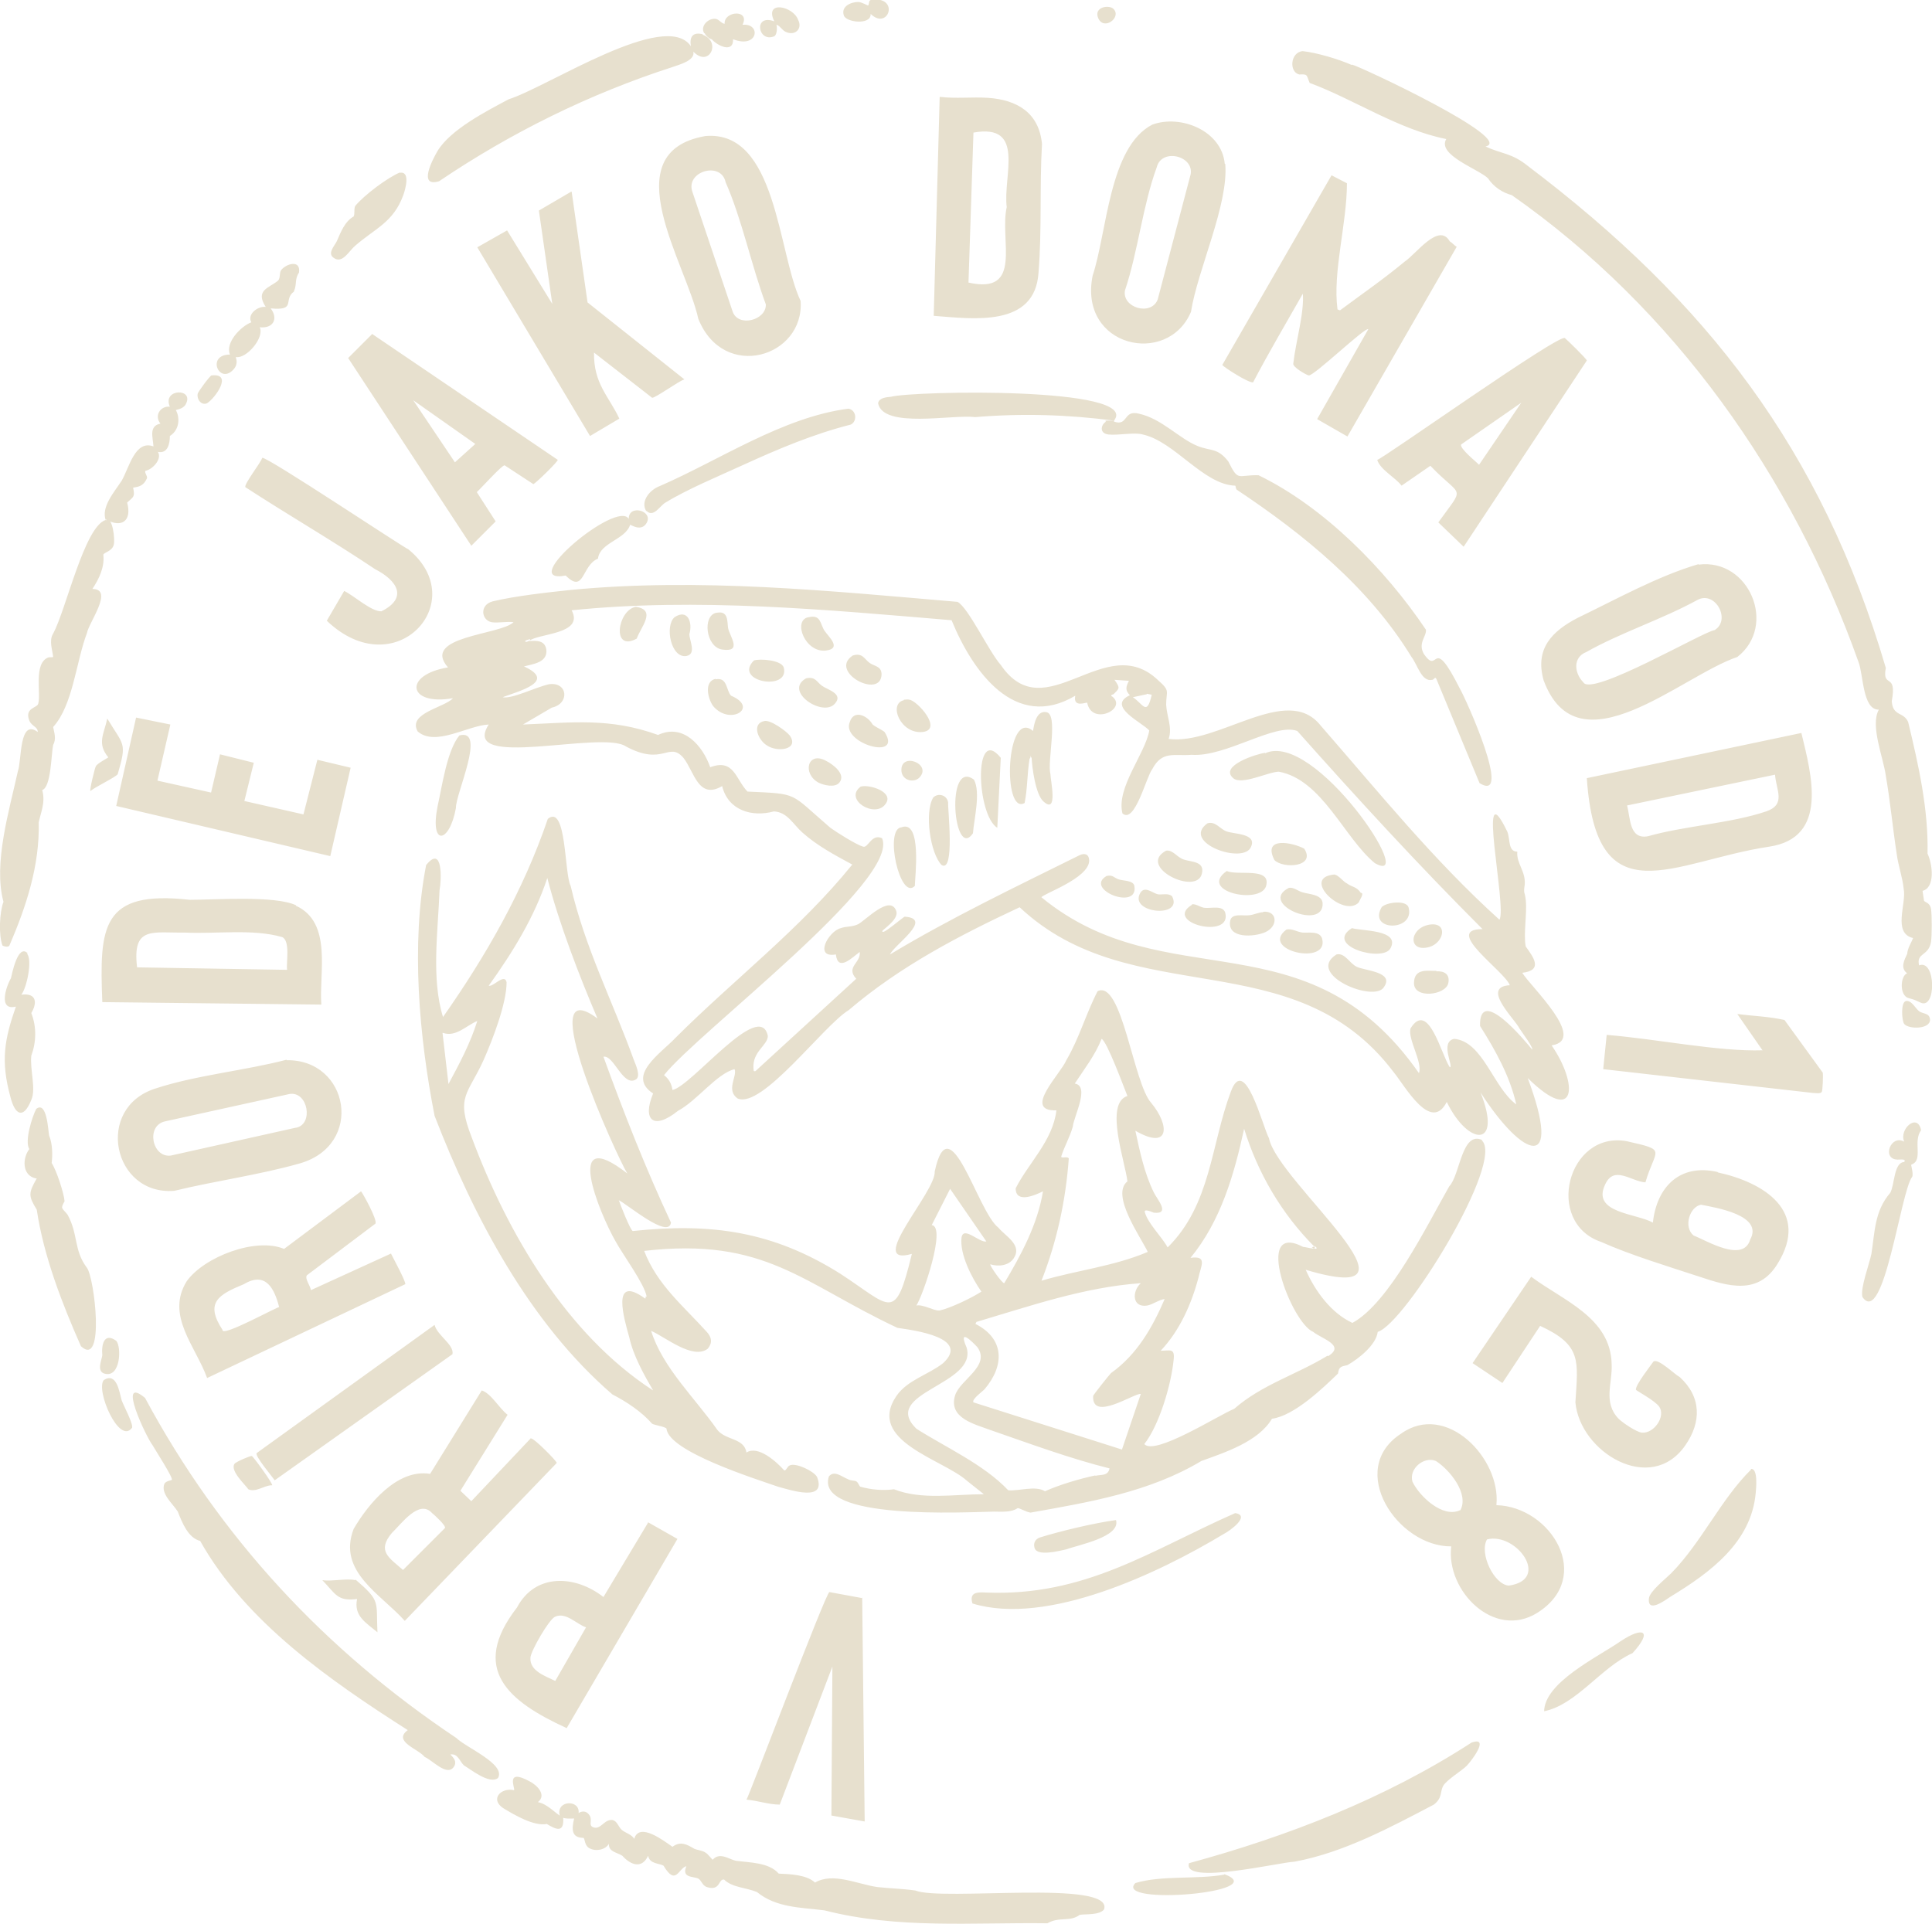 <?xml version="1.0" encoding="UTF-8"?>
<svg id="Vrstva_1" data-name="Vrstva 1" xmlns="http://www.w3.org/2000/svg" version="1.1" viewBox="0 0 389 387.5">
  <defs>
    <style>
      .cls-1 {
        fill: #e7e0ce;
        stroke-width: 0px;
      }
    </style>
  </defs>
  <path class="cls-1" d="M272.2,13c1.7.4,33.1,15.1,26.9,16.5,3.2,1.5,5.3,1.3,8.5,3.9,36.1,27.3,59.2,57.2,72.1,101.1-.8,4.3,2.3.7,1.2,6.7.2,3.1,2.4,2.1,3.3,4.2,2.1,8.7,4.1,17.6,3.9,26.5,1,2.1,1.6,6.8-1,7.5,0,.1.3,1.9.3,2,.2.3,1.2.4,1.4,1.6s.2,5.4,0,6.7c-.5,2.9-3,2.1-2.4,4.7,3.4-1.3,3.5,9,.3,7.5-1.1-.5-1.2-.6-2.4-.9-1.9-.5-1.7-4.5-.3-5-1.5-1.1-.5-2.8,0-3.9.1-1.2.8-2.2,1.2-3.2-4.2-1-1.3-6.9-1.9-9.9-.2-2.2-1.1-4.7-1.4-7-.8-5.2-1.3-10.6-2.2-15.8-.5-3.7-3.2-10.1-1.4-13.3-3.3.1-3.1-7.1-4.1-9.6-13.3-37.4-37.1-71.1-69.8-94-1.9-.5-3.7-1.7-4.8-3.4-2-1.9-10.3-4.7-8.4-7.9-9.6-1.9-18.6-8-27.5-11.3-.7-1.6-.3-1.8-2.1-1.7-2.1-.5-1.8-4.5.7-4.7,2.8.3,7.2,1.6,9.9,2.8h0ZM262.4,59c-3.4,6-6.9,11.9-10.1,18-1,.1-5.8-3-6.2-3.5l22-38.2,3.1,1.6c0,8.2-2.9,17.8-1.9,25.4l.5.2c4.3-3.2,8.8-6.3,13-9.8,2.3-1.5,6.9-8,9.1-4.1.4.2,1,.9,1.4,1.1l-22,38.2-6.1-3.5,10.3-18.1c-.5-.6-11,9.5-12,9.3-.5-.1-3.3-1.7-3.1-2.4.5-4.5,2.3-10.4,1.9-14.3h0ZM115.1,38.6l3.2,22.3,19.5,15.5c-1.1.3-5.9,3.8-6.5,3.7l-11.7-9.1c-.1,6.3,3,8.8,5.1,13.3l-5.9,3.5-22.7-38,6-3.4,9.1,14.8-2.7-18.8,6.5-3.8h0ZM112.7,365.6c-.8-3.1,4.1-3.3,3.8-.5,0,0,1.1-.8,2,.2,1,1.1-.1,2.1.8,2.6,1.6.8,2.3-1.6,4-1.4,1,.2,1.2,1.4,1.9,2s2,.9,2.5,1.8c1-3.5,6.1.5,7.7,1.6,1.6-1.2,2.9-.5,4.4.4.7.3,1.6.3,2.3.8.5.3,1.3,1.4,1.4,1.4,1.4-1.6,3.3-.1,4.6.2,2.8.4,6.7.3,8.7,2.6,2.2.1,5.6.2,7.3,1.8,3.6-2.1,8.5.3,12.5.9,2.7.3,4.8.3,7.7.7,5.4,2.2,40-2.3,38,3.8-.9,1.2-3.7.9-4.9,1.1-2,1.5-4.1.3-6.5,1.7-15.1-.2-30,1.2-44.9-2.6-4.7-.6-9.7-.5-13.6-3.7-2.2-.9-5-.9-6.6-2.5-1.2-.2-.7,2.4-3.5,1.5-.9-.3-1.1-1.4-1.7-1.7-1.1-.5-3.4-.1-2.4-2.5-1.6.4-2.1,4.1-4.6-.1-.8-.5-2.8-.3-3.1-2-1.2,2.6-3.4,2-5.2,0-1.1-.7-2.8-.8-2.7-2.4-.7,1.2-2.6,1.6-3.9.9-1-.5-.9-1.8-1.2-2.1-2.5,0-2.4-1.8-1.9-3.9-.9,0-1.6.1-2.4-.2-.5.5-.9.2-.7-.5h0ZM100.2,358.1c-1.7,1.2-5.3-1.7-6.8-2.6-.9-.9-1.2-2.4-2.7-2.2-.1.1,1.7,1.2.6,2.6-1.4,1.8-4.3-1.5-5.8-2.1-1.2-1.6-6.5-3.1-3.4-5.4-15.5-9.9-32.6-21.7-41.8-38.1-2.4-.6-3.6-3.6-4.5-5.9-1-1.6-3.5-3.6-2.7-5.6.3-.6,1.5-.7,1.5-.8.3-.4-3.4-6.1-3.9-7-1.2-1.5-7.3-14.3-1.5-9.5,15.1,28.1,36.2,50.8,62.7,68.5,1.9,1.9,9.9,5.2,8.4,8h0ZM329.4,279.9c-.3-.8,3.1-5.1,3.5-5.7.9-.8,4.3,2.6,5.3,3.1,4.4,4,4.4,9.1,1.1,13.8-7,10-21.2,1.3-22.1-8.7.5-8.3,1.4-11.5-7.1-15.4l-7.6,11.5-6-4,11.8-17.4c6.4,4.8,16,8.2,16.2,17.6.2,3.8-1.8,7.7,1.4,11,.8.8,3.6,2.7,4.7,2.8,2.4.2,4.8-3.2,3.5-5.2-.9-1.3-4.6-3.2-4.8-3.5ZM173.6,321.7l.5,45.1-6.7-1.2.2-30-10.6,27.8c-2.2,0-4.4-.8-6.7-1,.4-.4,16-41.8,16.7-41.8l6.5,1.2h0ZM34.3,145.9l-2.6,11.3,10.8,2.4,1.8-7.7,6.8,1.7-1.9,7.7,11.9,2.7,2.8-11,6.7,1.6-4.1,17.8-43.1-10.1,4-17.8,6.9,1.4ZM21.3,104.8c1.4-1,1.9,4,1.6,4.9-.3,1.3-1.9,1.5-2.1,2,.3,2.4-.8,4.8-2.2,6.9,4.4,0-.7,6.7-1.1,8.9-2.2,5.8-2.8,14.5-6.8,18.9.2,1.1.7,2.4,0,3.6-.4,2-.4,8.5-2.2,9.1.7,2.5-.3,4.5-.7,6.5.2,8.7-2.5,16.9-5.9,24.8-.2.4-1.1.2-1.4,0-.8-2.1-.6-6.7.2-8.8-2.1-7.7,1.2-18.5,2.9-26.3.8-2.1.2-10.7,4-7.9,0-1.1-1.2-1.1-1.7-2.3-1-2.6,1.6-2.5,1.8-3.4.6-2-1-8.1,2-9.3.3-.1.9,0,1-.1-.1-1.3-.9-3.3,0-4.7,2.6-4.8,6.3-21.6,10.6-22.9h0ZM224.3,84.9c2.9,1,1.8-2.4,5-1.6,4.6,1,8.1,5,11.8,6.5,2.7,1.1,4,.3,6.2,3.1,2.1,4.2,1.8,2.7,6.1,2.8,13.2,6.4,25.5,18.9,33.7,31.1.2,1.3-1.7,2.7-.4,4.9,3.1,4.5,1.5-4.4,7.2,6.9,1.2,2,10.8,23.3,4,19.1,0,0-8.7-21-8.7-21-.3-.5-.4.1-.8.2-2.2.5-3-3.1-4.2-4.6-8.6-14.1-21.7-24.7-35.2-33.7-.2-.2-.2-.8-.3-.8-6.4-.2-12.2-8.9-18.6-10.3-1.7-.5-4.8.2-6.9,0-2.7-.3-.9-3.7,1.1-2.6ZM69.3,119c1.9.9,5.5,4.2,7.5,4.1,5.4-2.7,3.2-6.2-1.3-8.5-8.5-5.7-17.5-10.9-26.1-16.5-.3-.6,3.1-4.9,3.4-5.9.8-.4,28.8,18.3,29.4,18.4,12.9,10.5-2.6,27.6-16.4,14.4l3.5-6h0ZM141.5,7c3.8,1.4,1.3,6.7-1.9,3.4.4,1.8-2.8,2.6-4.2,3.1-16.7,5.4-32.5,13.2-47,23-4.3,1.3-1.3-4.4-.3-6.1,2.6-4.3,9.8-8,14.3-10.4,7.9-2.5,31.6-18.2,36.7-10.7-.3-1.9.4-2.9,2.4-2.4h0ZM354.8,211.4c-1.7-2.4-3.3-4.8-5-7.2,3.2.4,6.4.5,9.5,1.2l7.7,10.6c.1.4,0,3.6-.2,3.9-.3.4-1.2.2-1.7.2l-42.3-4.8.7-6.9c10,.8,22.5,3.4,31.4,3.1h0ZM239.4,375.2c19.8-5.4,39.5-13,56.9-24.3,3.8-1.3-.1,3.8-1,4.7-1,1-4,2.8-4.7,4-.7,1.2-.1,2.4-1.9,3.8-8.6,4.5-18.2,9.7-28.1,11.5-2.9.1-22.6,4.8-21.2.3h0ZM87.5,266.8c.5,2.1,4,4,3.6,5.9,0,0-35.8,25.4-35.8,25.4-.2-.4-4.2-5.1-3.6-5.5,0,0,35.8-25.8,35.8-25.8ZM7.2,237.3c-2.8-.6-2.7-4.1-1.3-5.9-1-1.6.6-6.6,1.4-8.1,2.2-1.7,2.4,4.6,2.6,5.4.7,1.7.7,4,.5,5.5,1,1.5,2.5,6.2,2.6,7.7-.9,1.6-.5,1.3.6,2.7,2.2,4,1.2,7.1,3.9,10.7,1.5,1.9,3.7,20.3-1.2,15.8-3.8-8.6-7.5-18.1-8.9-27.5-1.7-2.8-1.7-3.3,0-6.3h0ZM224.3,84.7c-9.3-1.2-18.4-1.5-28-.7-4.4-.6-18.5,2.4-19.5-2.8.2-1.1,1.6-1.2,2.6-1.3,4.4-1.2,50.4-2.1,44.9,4.8ZM248.7,304.7c3.2.5-1.1,3.6-2.3,4.2-13.1,7.9-35.6,18.6-50.6,14-.7-2.3,1-2.3,2.7-2.2,20,.8,33-8.4,50.2-16ZM352.5,295.8c1.5-.2,1.1,3.8,1,4.9-.9,9.9-9.2,16-17.1,20.8-1.2.8-4.7,3.4-4.4.4.1-1.4,3.4-4,4.5-5.1,6.1-6.2,10-14.9,16.1-20.9h0ZM130.1,102.9c-1.2-2,.8-4.3,2.7-5,12-5.2,24.8-13.9,38-15.6,1.6.2,1.9,2.5.5,3.2-7.5,1.9-14.6,4.9-21.6,8.1-4.8,2.2-11.3,4.9-15.7,7.6-1.1.6-2.4,3.1-3.8,1.7h0ZM5.4,192c1.2,1.2,0,6.9-1.1,8.3,3.3-.4,3.1,1.9,2,3.7,1.1,2.8,1,5.9,0,8.6-.3,2.8,1,6.7,0,8.9-1.6,4-3.3,3-4.2-.6-2-7.3-1.2-11.6,1.1-18.2-3.6.9-2-4-1-5.7.2-.8,1.4-7.1,3.4-5h0ZM384.8,234.6c0,.1.5,1.9.2,2.4-2.3,2.9-5.7,30.3-10,24.2-.5-1.7,1.4-6.7,1.8-8.7.7-4.4.6-8.6,3.8-12.3.9-1.7.7-6.1,2.8-6.2.6-.8-1.4-.4-1.5-.5-3-.2-1.2-5.1,1.5-3.6-1.1-2.5,2.7-5.9,3.4-2.3-1.7,2.3.5,6-1.9,6.9h0ZM21.3,104.8c-1-2.7,1.7-5.7,3.2-8,1.5-2.6,2.7-8.3,6.4-6.9-.1-1.8-1-4.1,1.4-4.6-1.3-1.6,0-3.6,1.9-3.4-1.6-3.7,5-3.8,3.2-.5-.5,1-2,1.1-2,1.2.7,1.1,1,3.8-1.2,5.2,0,1.5-.4,3.6-2.4,3.2.9,1.5-1.2,3.6-2.5,3.8-.3.3.4,1,.3,1.5-.7,1.5-1.5,1.7-2.8,1.9.4,1.9.1,1.8-1.2,3,1,3.7-1.1,5.2-4.3,3.4h0ZM80.5,34.8c2.2-.4,1.1,3.4.7,4.5-2,5.5-5.7,6.7-9.7,10.2-1.2,1-2.5,3.6-4.2,2.5-1.5-.9,0-2.4.5-3.4.8-1.8,1.6-4,3.4-5,.3-.6,0-1.3.3-2.1,1.8-2.2,6.6-5.8,9.1-6.8h0ZM126.9,105.6c-.9,3.1-6.1,3.6-6.5,6.9-3.3,1.3-2.7,7.2-6.5,3.4-10.2,1.9,10.4-15.4,12.7-11.4-.1-3,5-1.7,3.6.8-1.1,1.9-3.2.3-3.3.4h0ZM59.2,58.7c-2.3,1.7.6,3.9-4.7,3.4,1.6,2.1.5,4.1-2.2,3.8,1,2.1-2.7,6.4-4.8,6-.1.1.6,1.2-.4,2.4-2.9,3.4-5.7-2.9-.8-2.9-1-2.4,2.2-5.7,4.3-6.5-.9-1.6,1.3-3.3,2.9-3.1-2.2-3.4.7-3.8,2.5-5.3.5-.6.2-1.5.6-2.1,1-1.3,4-2.2,3.6.5-.9,1.3-.4,2.4-1,3.7h0ZM310.9,344.7c0-5.9,10.8-11,15.4-14.2,4.5-3,6.6-2.2,2.4,2.4-6.3,2.8-11.3,10.4-17.8,11.7ZM92.5,148.1c5.5-1.5-.8,11.8-.7,14.6-1.3,7.2-5.3,7.8-3.7-.3.9-4,1.9-11.3,4.4-14.3h0ZM113.4,366.1c.2,3.1-1.5,2.3-3.3,1.2-2.6.5-6.5-1.8-8.8-3.2-2.7-1.8-.4-4.2,2.2-3.6.3-.3-1.9-4.5,3.1-1.8,1.6.8,3.5,2.8,1.7,4.2,2,.4,3.4,2.2,5,3.1h0ZM246.5,377.4c10,3.7-22.4,6.4-17.9,1.8,5.2-1.6,12.5-.7,17.9-1.7h0ZM224.7,306.1c1,3.4-7.6,5-10,5.9-1.4.3-5.9,1.5-6.4-.3-.3-1,.2-1.8,1.1-2.1,4.2-1.3,10.9-2.9,15.3-3.5h0ZM71.6,318.1c5.1,4.4,4.1,4.3,4.4,10.6-2.4-2-4.8-3.3-4.1-6.7-4,.5-4.3-1-7-3.8,1.7.3,5.1-.4,6.6,0h0ZM141.8,6.7c-.9-1.4.8-3.1,2.3-2.9.7.1,1.1.9,1.8,1-.2-2.6,5.2-3,3.6.2,3.8-.4,3.2,4.9-1.9,2.9.1,2.9-3.2,1.3-4.3,0-.4,0-1.3-.8-1.4-1.2ZM23.7,155.9c-.4.6-4.6,2.6-5.5,3.4-.2-.2.9-4.7,1.1-5,.3-.6,2.5-1.7,2.5-1.8-2.3-2.8-.9-4.6-.2-7.8,3.3,5.5,4,4.7,2.1,11.2h0ZM20.9,277.9c2.6-1.6,3.1,2.3,3.6,4.1.4,1.1,2.3,4.6,2.1,5.5-2.6,3.6-7.4-7.6-5.7-9.6h0ZM54.7,299.1c-1.5,0-3.2,1.5-4.7.8-.6-.9-3.7-3.7-2.8-5.1.2-.4,3.3-1.7,3.5-1.6.3.1,4.3,5.6,4.1,5.9ZM175.3,2.9c0,2.2-5,1.6-5.4.2-.6-1.8,1.4-2.7,2.9-2.7.7,0,2,.8,2,.7.4-.5-.3-1.4,1.8-1.2,4.3.3,2,6.1-1.3,2.9h0ZM23.4,270c1.1,1.2.9,7.6-2.4,6.6-1.6-.5-.5-2.8-.4-3.7-.2-2,.3-4.7,2.8-2.9ZM383.7,201.6c1.2-.3,2,1.6,2.8,2.1s2,.3,2.1,1.6c.1,2-4.3,2-5.2.9-.5-.7-.7-4.3.3-4.6ZM155.9,4.3c-2.1-4.3,3.8-3.1,4.8-.3.9,1.7-.5,3.2-2.3,2.5-.9-.3-1.2-1.2-2-1.5-.6,0-.7-.2-.5-.7h0ZM42.6,75.6c4.4-.5.7,4.6-.9,5.6-1.1.5-2.1-.7-1.9-1.9,0-.3,2.5-3.7,2.8-3.7h0ZM155.9,4.3c.7.3.7,2.6,0,3-3.3,1.4-4.3-4.6,0-3ZM224.2,1.8c1.7,1.7-2,4.5-3.1,1.8-.9-2.2,2.2-2.7,3.1-1.8ZM224.3,84.7v.2c-.6,0-1.1,0-1.7,0v-.2c.5,0,1.2,0,1.7,0ZM299.1,29.5v.2c-.3,0-.8-.1-1-.4.2-.4.8.1,1,.1ZM298.5,229.6c-4.2-2-4.5,7-6.7,9.3-4.4,7.7-12.1,23.5-19.5,27.5-4.3-2-7.5-6.4-9.4-10.7,27.1,8.1-5.7-17.7-7.4-26.5-1.3-2.4-4.9-17.1-7.7-9.3-4,10.7-4,22.7-12.7,31.3-1.2-2.2-3.9-4.7-4.6-7.1-.2-.8,1.5,0,1.8.1,3.5.4.6-2.8,0-4.1-1.9-3.9-2.8-8.2-3.7-12.4,6.9,4,7-1,3.2-5.6-3.6-3.9-5.9-24.9-10.8-22.5-2.3,4.4-3.7,9.5-6.3,13.9-1.1,2.7-8.9,10.3-2,10.1-.7,6.1-5.7,10.7-8.2,15.7,0,3.1,3.9,1.4,5.5.6-1.1,6.7-4.4,12.8-7.8,18.5-.4.1-3-3.6-2.8-3.8,1.6.5,3.7.3,4.7-1.2,1.8-2.7-1.6-4.4-3.1-6.2-4.2-3.2-9.8-25.2-12.8-11.3.3,4.1-14.1,19.3-4.6,16.6-3.4,14-4.1,10.7-14.4,4-13.5-8.5-25.9-10.3-41.8-8.6-.5-.2-2.5-5.3-2.8-6.2,1.7.8,10,7.9,10.5,4.5-5.1-10.9-9.5-22.1-13.6-33.4,2.1-.4,3.9,6.1,6.5,4.6,1.1-.6,0-3-.4-4-4.3-11.9-9.8-22.5-12.7-35-1.3-2.4-.8-16.6-4.6-13.5-4.9,14.4-12.4,27.5-21.1,39.9-2.4-7.7-1-17.4-.7-25.5.4-2.1.7-9.3-2.7-5.1-3.1,15.9-1.4,34.7,1.7,50.5,7.9,20.4,19.1,41.7,35.8,56.1,2.9,1.5,5.9,3.5,8,5.9.5.3,2.7.6,2.9,1,.4,4.6,17.9,10.1,22.5,11.7,2.6.7,9.8,3.1,7.8-2-.7-1.2-4.3-2.9-5.5-2.3-.5.2-.7,1.1-1.1,1-1.6-1.8-5.3-5.1-7.6-3.6-.5-3-4.2-2.4-5.9-4.6-4.4-6.3-11-12.5-13.3-19.9,2.8,1.2,8.4,5.9,11.4,3.6,1-1.2.8-2.3-.2-3.4-4.7-5.2-10-9.5-12.6-16.3,24.4-2.8,31.8,6.5,51,15.5,3.5.5,14.7,2,9.2,7.1-2.9,2.3-7.2,3.4-9.4,6.6-6.2,9.1,9.5,12.8,14.2,17.1l3.4,2.7c-6,0-12.5,1.2-18.1-1-2.1.3-4.6.1-6.7-.5-.3,0-.4-.8-.9-1.1-.4-.2-1.1-.1-1.6-.4-1.3-.5-2.8-1.9-3.9-.6-2.9,8.9,27.6,7.2,33.2,7.1,1.6,0,3.5.2,4.8-.7.5,0,1.7.8,2.6.9,11.8-2.1,23.9-4.1,34.4-10.4,4.7-1.7,11.5-3.9,14.2-8.5,4.5-.6,10.3-6.2,13.3-9.1.2-1.4.6-1.4,1.9-1.7,2.3-1.3,5.8-4.1,6.1-6.7,5.4-1.5,25.8-34.5,20.9-38.6h0ZM89.2,208c2.6.9,4.7-1.5,6.9-2.4-1.4,4.5-3.6,8.6-5.8,12.7l-1.2-10.3h0ZM130,261.1c0,.1,0,.4-.1.4-7-5.1-4.2,4.2-3.2,7.8.8,3.7,3,7.6,4.8,10.7-17.4-11.3-29.3-31.6-36.5-50.9-3.3-8.4-.8-8.6,2.4-15.7,1.8-4.1,4.6-11.3,4.6-15.6-.4-1.9-2.7,1-3.6.7,4.8-6.7,9.2-13.8,11.8-21.7,2.3,9,6.5,19.9,10.1,28.3-13.4-10,4,28,6,31.2-13.1-10.2-5.6,8-2.4,13.6,1.4,2.6,5.9,8.7,6.3,11.2h0ZM215.1,233.2c-.3-.4-1.6.2-1.4-.4.6-1.9,1.7-3.8,2.3-5.9.2-2.1,3.5-8.2.4-8.7,1.9-2.9,4.1-5.7,5.4-9,1.1.5,4.5,9.8,5.2,11.5-4.7,1.5-.4,13.4,0,17.2-3.4,2.7,2.6,11.1,4.1,14.2-6.8,2.9-14.3,3.7-21.4,5.8,3.1-7.9,4.9-16.2,5.5-24.7h0ZM189.1,263.9c-1,.1-3.3-1.3-4.6-1,1.3-1.9,6.1-15.9,3.1-16.2,0,0,3.7-7.3,3.7-7.3l7.3,10.6c-1.4.3-4.6-3.2-5-.8-.4,3.4,2.1,8.2,4,10.9-2,1.3-6.2,3.3-8.4,3.8ZM220.6,297.1c-3.3.7-7.3,1.9-10.2,3.2-1.9-1.2-5.3,0-7.4-.2-4.9-5.2-12.7-8.7-18.5-12.4-7.4-7.3,12.5-8.8,10.1-16.4-1.7-3.9,1-1.3,2.2,0,2.7,3.8-3.5,6.5-4.5,9.7-1.4,4.6,4,5.8,7.2,7,7.8,2.7,15.9,5.7,23.9,7.7-.3,1.6-1.8,1.2-2.9,1.5h0ZM225.9,291.9l-29.9-9.5c-.4-.6,1.7-2.1,2.2-2.6,4.1-4.8,4.1-10.2-1.8-13.2l.2-.4c10.8-3.2,21.7-7,33.1-7.8-1.8,1.6-1.8,5,1.3,4.5,1.1-.2,2.4-1.2,3.5-1.3-2.5,5.8-5.6,11.2-10.8,14.9-.4.4-3.5,4.3-3.6,4.6-.3,5.3,8.3-.6,9.6-.4,0,0-3.8,11.2-3.8,11.2ZM267.3,273c-6.2,3.8-13.2,5.8-18.8,10.7-3.2,1.3-16,9.5-18.1,7.1,3-3.8,5.4-11.9,5.9-16.9.3-2.5-.7-1.9-2.6-1.9,3.8-4,6.2-9.4,7.6-14.7.5-2.4,1.9-4.5-1.6-4,6.1-7.4,8.8-16.8,10.8-26,2.7,8.8,7.5,17.1,14.2,23.8.3.7-1.7,0-2.3,0-10.2-5.3-2.4,15.3,2,17.1,1.7,1.4,6.6,2.7,3,4.9h0ZM264.6,250.9c.1.1.5.2.5.5-.4.2-.8-.2-1-.2l.5-.2h0ZM312.5,210.5c7.1-1.2-4.3-11.8-6-14.6,4.3-.5,2.2-3.2.7-5.3-.5-2.5.3-6.6,0-9.4-.2-1.8-.5-1.1-.2-3.1.2-2.7-1.7-4.2-1.5-6.6-1.9,0-1.4-2.5-2-4-6.4-13.3,0,15.4-1.6,17.7-13.2-11.9-24.4-25.8-36-39.1-6.8-8.6-20.6,4-30.6,2.7.8-2.3-.4-4.6-.5-6.9,0-2.8.9-2.7-1.6-4.9-10.7-10.3-22.7,10.1-31.7-3.1-2.4-2.7-6.5-11.5-8.7-12.7-25.8-2.2-51.9-4.9-77.9-2.4-4.7.5-11.1,1.2-15.7,2.3-2.7.7-2.3,3.8-.2,4.2,1.3.2,3.1-.2,4.4,0-2.7,2.6-18.7,2.8-13.2,9.1-9.1,1.5-8.1,7.8,1,6.2-1.7,1.9-9.2,3-7.1,6.7,3.6,3.1,10-1.2,14.3-1.4-6,9.3,22.7,1.1,27.6,4.4,7.6,4.1,8.6-1.1,11.6,2.3,2.2,2.8,3,8.5,7.8,5.7,1.2,4.9,6,6.3,10.4,5.1,2.7.1,3.9,2.6,5.7,4.2,3,2.7,6.6,4.6,10.1,6.5-10.5,13-23.9,23.2-35.6,34.9-2.8,3-10,7.6-4.5,11.2-2.2,5.3,0,7.5,5,3.5,3.9-2.1,7.8-7.5,11.4-8.4.6,1.4-1.8,4.2.6,5.9,4.9,2.2,17.3-14.7,22.4-17.8,10.3-8.8,22.2-15,34.4-20.7,22.7,21.3,55.2,6.6,75.3,33.2,2.3,2.8,7.5,12.3,10.7,6,4.3,8.9,11.3,9.4,6.8-1.9,8.7,13.5,16.6,16.1,9.5-2.9,9.9,9.7,10.2,1.2,4.8-6.6ZM230.9,139.7l1,.2c-1,4.4-1.7,1.9-3.8.5l2.8-.6h0ZM308.7,211.6c-1.8-2.2-10.9-13.2-10.7-5,3.1,4.9,6,10.1,7.3,15.8-4.6-3.3-6.7-12.7-12.5-13.2-3,.6,0,5.8-.9,5.7-1.7-2.5-4.3-13.6-7.9-7.8-.6,2.1,2.5,6.9,1.7,9-22.5-32.2-50.9-14.8-76-35.4,0-.6,9.6-3.8,9.6-7.4,0-1.2-.8-1.6-1.9-1.1-12.9,6.4-25.9,12.6-38.2,20,.8-1.9,8.8-7.2,3-7.6,0-.3-5,4.2-4.5,2.8,1-.9,3.4-2.6,2.7-4.1-1.3-3.1-6.1,2-7.6,2.8-1.2.6-2.4.4-3.5.8-2.5.6-5.5,6.1-1,5.3.4,3.6,3.3.6,4.8-.5.3,2.2-2.9,3-.7,5.4l-20.3,18.6c-.5.1-.3-.2-.4-.6-.2-3.4,2.9-4.6,2.9-6.5-1.6-7.5-15.3,10.1-19.2,10.9-.2-1.3-.7-2.2-1.7-3,6.8-8.6,47.6-39.3,43.9-47.7-2.1-1-2.8,2-3.8,1.7-1.4-.4-5.2-2.8-6.6-3.8-8.4-7.2-6.2-6.8-16.7-7.3-2.4-2.5-2.7-6.7-7.5-4.9-1.5-4.3-5.4-8.9-10.5-6.5-9.7-3.5-17.1-2.5-27.2-2.1l5.8-3.4c3.7-.8,3.2-5.3-.6-4.7-2.7.6-7.4,3-9.3,2.6,3.5-1.3,10.9-3.2,4.3-6.2,1.9-.5,4.8-.8,4.5-3.4-.3-1.9-2-1.8-3.5-1.7,1.8-1.6,11.2-1.3,8.6-6.2,25.3-2.6,51.5-.1,76.5,2,4.2,10.3,12.8,22.4,24.9,15.2-.5,2.5,2.2,1.3,2.4,1.4.9,4.7,8.1,1.3,5.1-1.2-.5-.2-.2-.4.2-.5,1.2-1.2,1.4-1.2.2-2.9l2.9.2c-.6,1.2-.8,1.9.2,2.9-4.8,2.2,2.5,5.5,3.9,7.1-.8,4.7-6.7,11.5-5.4,16.7,2.5,2.2,4.8-7.4,6-8.9,2-3.8,4.4-2.6,7.9-2.9,6.9.5,16.8-6.5,21.3-4.8,12.1,13.6,24.4,27,37.3,39.9-8.1,0,4.4,8.4,5.5,11.3-5.5.3.1,5.9,1.7,8.3.4.8,3.7,5,2.6,4.7h0ZM106.7,128.8v.2c-.2,0-.8.5-1,.1.2-.2.7-.3,1-.4ZM106.9,289.6l-12,12.7-2.2-2.1,9.5-15.3c-1.7-1.3-3.3-4.3-5.2-4.9l-10.4,16.8c-6.6-1.1-12.5,6.1-15.4,11.1-3.3,8.6,5.5,13.1,10.3,18.5l30.6-31.8c0-.4-4.6-5-5.1-4.9h0ZM81.2,316.2c-2.8-2.5-5.4-3.8-2.3-7.5,1.9-1.8,5.5-6.9,8.1-4,.5.4,2.8,2.5,2.6,3l-8.5,8.5h0ZM78.8,252.4l-16.2,7.4c-.1-.9-1.3-2.3-.8-3l13.8-10.4c.4-.8-2.5-6-2.9-6.5l-15.5,11.6c-5.7-2.4-16.1,1.6-19.6,6.5-4.3,6.9,1.8,13.1,4.1,19.5l39.9-18.9c.2-.4-2.5-5.4-2.9-6.2h0ZM56.3,263.2c-.3-.2-11.7,6.2-11.5,4.6-3.6-5.5-.8-7.1,4.3-9.2,4.5-2.7,6.2,1.1,7.1,4.6h0ZM301.3,303c.9-9.3-10.1-20.8-19.2-14.3-11.1,7.2-.7,22.8,10.1,22.7-1.1,8.9,8.6,18.8,17.3,13.4,11.5-7.2,2.8-21.4-8.2-21.7h0ZM294,304.1c-3.5,1.7-8.2-2.8-9.6-5.7-.8-2.6,2.3-5.2,4.7-4.2,2.7,1.7,6.8,6.6,4.9,10h0ZM303.8,319.3c-3-.2-6-6.5-4.4-9.3,5.9-1.5,12.9,8.1,4.4,9.3h0ZM362.7,147.6l-43.2,9.1c1.9,28.4,17.4,16.7,36.7,13.8,12.1-1.8,8.5-14.6,6.5-22.9h0ZM355.6,163.4c-7.1,2.4-16.4,2.9-23.8,5-3.8.7-3.5-3.7-4.2-6.2l29.8-6.2c.2,3.1,2.3,6-1.8,7.4h0ZM198.9,19.7c-3.2-.2-6.5.2-9.7-.2l-1.2,44.1c7.9.6,20.4,2.4,21.1-8.7.7-8.6.2-17.3.7-25.9-.6-6.3-5-8.9-10.9-9.3h0ZM202.7,41.7c-1.5,6.6,3.4,17.7-7.7,15.2l1-30.2c10.6-1.9,5.9,8.7,6.7,15ZM59.6,182.3c-4.2-2-16.2-1.1-21.4-1.1-17.8-2-18.2,5.4-17.6,20.6l44.1.5c-.5-6.3,2.3-16.5-5.1-19.9h0ZM57.8,195.3l-30.2-.5c-1-8.4,3.1-6.9,9.7-7,6.2.3,13.6-.8,19.5.9,1.7.7.8,5.3,1,6.5h0ZM345.8,236c-7.5-1.7-12.2,2.9-13,10.2-3.4-1.9-12.4-1.9-9.6-7.7,1.8-3.9,5.2-.6,8.1-.4,2-6.9,4.6-6.4-3.8-8.3-11.9-2.1-16.6,16.4-5.1,20.3,5.8,2.6,13.7,5,19.8,7,5.7,1.9,11.8,3.8,15.7-2.6,6.6-10.6-2.8-16.4-12-18.4ZM352.4,249.6c-1.4,4.8-8.8.2-11.4-.8-2.1-1.7-.8-5.8,1.5-6.2,3,.6,12.6,2.1,9.9,7h0ZM161.2,60.6c-4.6-9.7-4.8-34.5-19.2-33.2-18.7,3.3-3.8,25.7-1.4,36.8,5.1,12.7,21.4,7.7,20.6-3.6ZM147.5,62.7l-8.1-24.1c-1.4-4.1,5.8-6.2,6.7-1.9,3.3,7.5,5.2,16.8,8.1,24.6.1,3.2-5.6,4.7-6.7,1.4h0ZM246.6,33c-.6-6.7-8.9-10-14.6-7.9-8.7,4.5-9.1,21.7-12,30.4-2.9,14.4,15.1,18.4,19.8,7.3,1.3-8.4,7.6-21.6,6.9-29.8ZM239.6,35.6l-6.5,24.7c-1.3,3.4-7.2,1.7-6.6-1.8,2.6-7.7,3.6-17.2,6.4-24.8,1-4.1,8.1-2.2,6.7,1.9h0ZM57.7,213.4c-8.4,2.2-18.2,3.1-26.4,5.8-12.3,3.9-8.6,21.6,3.8,20.6,8.2-2,17.1-3.2,25.2-5.5,13.1-3.7,10-21-2.6-20.8ZM59.5,227.1l-25.1,5.6c-3.8.5-5.1-6.1-1.1-6.9l25-5.5c3.7-.6,4.9,6.1,1.3,6.8h0ZM342,113.6c-8.2,2.4-16.6,7.1-24.3,10.8-5.2,2.7-8.7,6.2-6.9,12.6,6.9,18.6,27.7-.9,39-4.7,8.1-6.3,2.4-19.9-7.8-18.6ZM345.2,126.9c-2.1.2-24.8,13.5-26.4,10.5-1.8-1.8-2.2-5,.6-6.1,6.9-3.9,15.3-6.6,22.4-10.5,3.6-1.9,6.8,4.1,3.4,6.1ZM75,67.2l-4.9,4.9,24.8,37.8,4.9-4.9-3.8-5.9c.8-.7,5-5.4,5.6-5.4l5.8,3.8c.7-.4,5-4.6,4.9-4.9l-37.3-25.3h0ZM91.6,93.1l-8.4-12.5,12.5,8.8-4.1,3.7ZM315.1,68.1c-.7-1.3-37.1,24.6-37.8,24.5.6,2,3.6,3.5,4.9,5.2l5.8-4c6.4,6.7,7.1,3.7,1.6,11.4l5.1,4.9,24.8-37.5c0-.3-4-4.2-4.4-4.5ZM297.8,93.6c-.3-.4-4-3.3-3.6-4.1,0,0,12.1-8.4,12.1-8.4l-8.5,12.5h0ZM130.5,306.6l-9,15c-5.6-4.4-13.7-4.9-17.4,2.1-9.6,12.4-1.8,18.9,10,24.3l22.3-38.1-6-3.4h0ZM111.8,338.5c-2-1-5.2-2-5-4.7.1-1.4,3.7-7.6,4.9-8.2,2.2-1.1,4.4,1.5,6.3,2.1l-6.2,10.8ZM254.7,151.7c10-4.7,31.2,27.3,22.1,22.1-6.1-5-10.6-16.8-19.3-18.4-2.1,0-7.5,2.8-9.2,1.3-2.9-2.5,4.8-4.9,6.4-5.1h0ZM207.7,152.6c-.2,0-.2-.9-.1-1.1,0,0,0,1.1-.3,1.3-.5,3-.4,6-1,8.9-4.5,2.6-3.8-19.2,1.7-14.5.2-1.4.7-4.1,2.6-3.8,2.6.2.2,9.9.9,12.5,0,1.2,1.6,8.2-1.4,5.5-1.6-1.4-2.3-6.8-2.4-9h0ZM269.1,192.2c1.7-.4,2.6,1.8,4.1,2.5,1.7.8,7.5,1,5.5,4-1.8,3.4-16-2.5-9.6-6.5ZM200.8,166.7c-4.2-2.6-4.8-20.9.7-14.1,0,0-.7,14.1-.7,14.1h0ZM187.9,160.6c1-1,2.8-.5,3,1-.1,1.2,1.4,14.2-1.3,12.6-2.3-2.3-3.5-10.6-1.7-13.6h0ZM181.5,166.6c4.2-1.6,2.7,10.2,2.7,11.8-3,3.1-6.2-11.5-2.7-11.8ZM196.1,157c1.4,2.6,0,8-.2,10.8-3.9,5.7-5.6-15.1.2-10.8h0ZM243.1,165.8c1.6-.5,2.5,1.1,3.8,1.6,1.5.6,6.2.4,5,3.1-1.4,3.7-14.2-.8-8.8-4.7h0ZM247,175.4c2.2,1,9.1-.9,7.9,3.1-1.3,3.7-13.7,1-7.9-3.1h0ZM272.2,186.9c2,.6,9.7.3,7.8,4-1.4,3-13.5-.4-7.8-4h0ZM234.8,171.3c1.4-.2,2.2,1.4,3.6,1.8,1.4.5,4.2.3,3.6,2.8-1,4.6-13.2-1.4-7.2-4.6h0ZM254.4,183.6c2.8-.2,3,2.9.4,4.1-2.2,1-7.8,1.4-7.1-2.3.3-1.6,2.7-.9,3.9-1.1.9-.1,1.9-.6,2.7-.6h0ZM259.5,178.8c1-.2,1.9.7,2.8.9,1.3.4,3.8.4,4,2.1.4,5.8-13.1.2-6.8-3ZM178.1,147.4c3.8,5.9-8.8,2.3-7-2,.8-2.6,3.6-1.3,4.6.5.7.6,1.8,1,2.4,1.5ZM274,179.8c.8,0-.3,1.5-.4,1.9-3,3.3-11.9-5-4.9-5.6.9.2,1.7,1.4,2.5,1.8,1.1.8,1.9.6,2.8,1.9h0ZM144.1,136.8c2.4-.5,2.1,2.3,3.1,3.3,5.7,2.4-.2,6.1-3.6,2.1-1.1-1.5-1.9-5,.5-5.5h0ZM259,187.2c1.1-.3,2.2.5,3.3.6s3.4-.4,3.9,1.2c1.5,5.6-12.7,2.4-7.2-1.8h0ZM182,140.9c.4,0,.8-.1,1.1,0,1.6.2,6.8,6,2.7,6.5-4.5.5-7-5.7-3.8-6.4h0ZM135.8,124.3c2.7-1.8,3.7,1.1,3,3.4,0,1.3,1.5,4-.6,4.4-3.1.5-4.4-6-2.4-7.8ZM162.3,136.6c1.9-.4,2.1.7,3.2,1.5s4.4,1.6,2.6,3.6c-2.4,2.8-10.4-2.5-5.8-5.1ZM171.7,132c2-.6,2.3.7,3.4,1.5,1,.7,2.3.6,2.4,2.2,0,5.3-10.8-.4-5.8-3.7ZM162.8,124.3c2.5-.6,2.3,1.3,3.2,2.7.8,1.2,3.6,3.6.3,4-4.2.5-6.7-6-3.6-6.7ZM144.3,123.4c2.4-.5,2.1,1.8,2.3,3.1.4,1.8,2.9,4.9-1.2,4.3-3.3-.5-4-6.8-1.2-7.4ZM240,182.1c.8-.1,1.5.5,2.4.7,1.4.2,3.8-.6,4.3,1,1.4,5.5-12.6,2-6.7-1.6h0ZM153.9,145.2c1.2-.3,4.4,2,5.1,2.9,2,2.8-2.4,3.5-4.6,2-1.8-1.1-3.1-4.4-.5-4.9ZM128,122.2c4.3.6,1,4.1.2,6.4-5.1,2.8-3.9-5.7-.2-6.4ZM169,157.6c-.9,1.1-3.2.5-4.2,0-3.3-1.8-2.2-6.4,1.5-4.4,1.4.7,4.1,2.7,2.7,4.4h0ZM262.6,170.9c2.4,3.7-4.2,4.1-6,2.3-2.5-4.9,3.8-3.5,6-2.3h0ZM289.2,195.6c1.6-.1,2.8.6,2.4,2.4-.5,2.4-6.9,3.2-6.9,0s3-2.4,4.5-2.5ZM151.8,133c1.2-.4,5.5-.1,6,1.4,1.3,4.9-10.3,2.9-6-1.4h0ZM278.3,182.6c.9-.9,4.8-1.4,5.3.1,1.4,5-8.5,4.9-5.3-.2h0ZM173.3,158.4c1.8-.5,6.8,1.1,5,3.5-2.1,3-8.5-.9-5-3.5ZM236,180.5c2.3,4.5-8.8,3.4-6.4-.7.9-1.5,2.5.1,3.6.3.8.1,2.1-.3,2.8.4h0ZM287.8,186.2c3.8-.6,3,3.6,0,4.5-4.4,1.2-4.1-3.8,0-4.5ZM222.8,176.4c1.3-.3,1.5.4,2.5.7,1,.3,2.9.2,3.1,1.3.9,5.1-10.2.7-5.6-2ZM185.1,156.6c-1.1,1.1-3.4.6-3.6-1.3-.3-4,6.3-1.5,3.6,1.3Z"/>
</svg>
